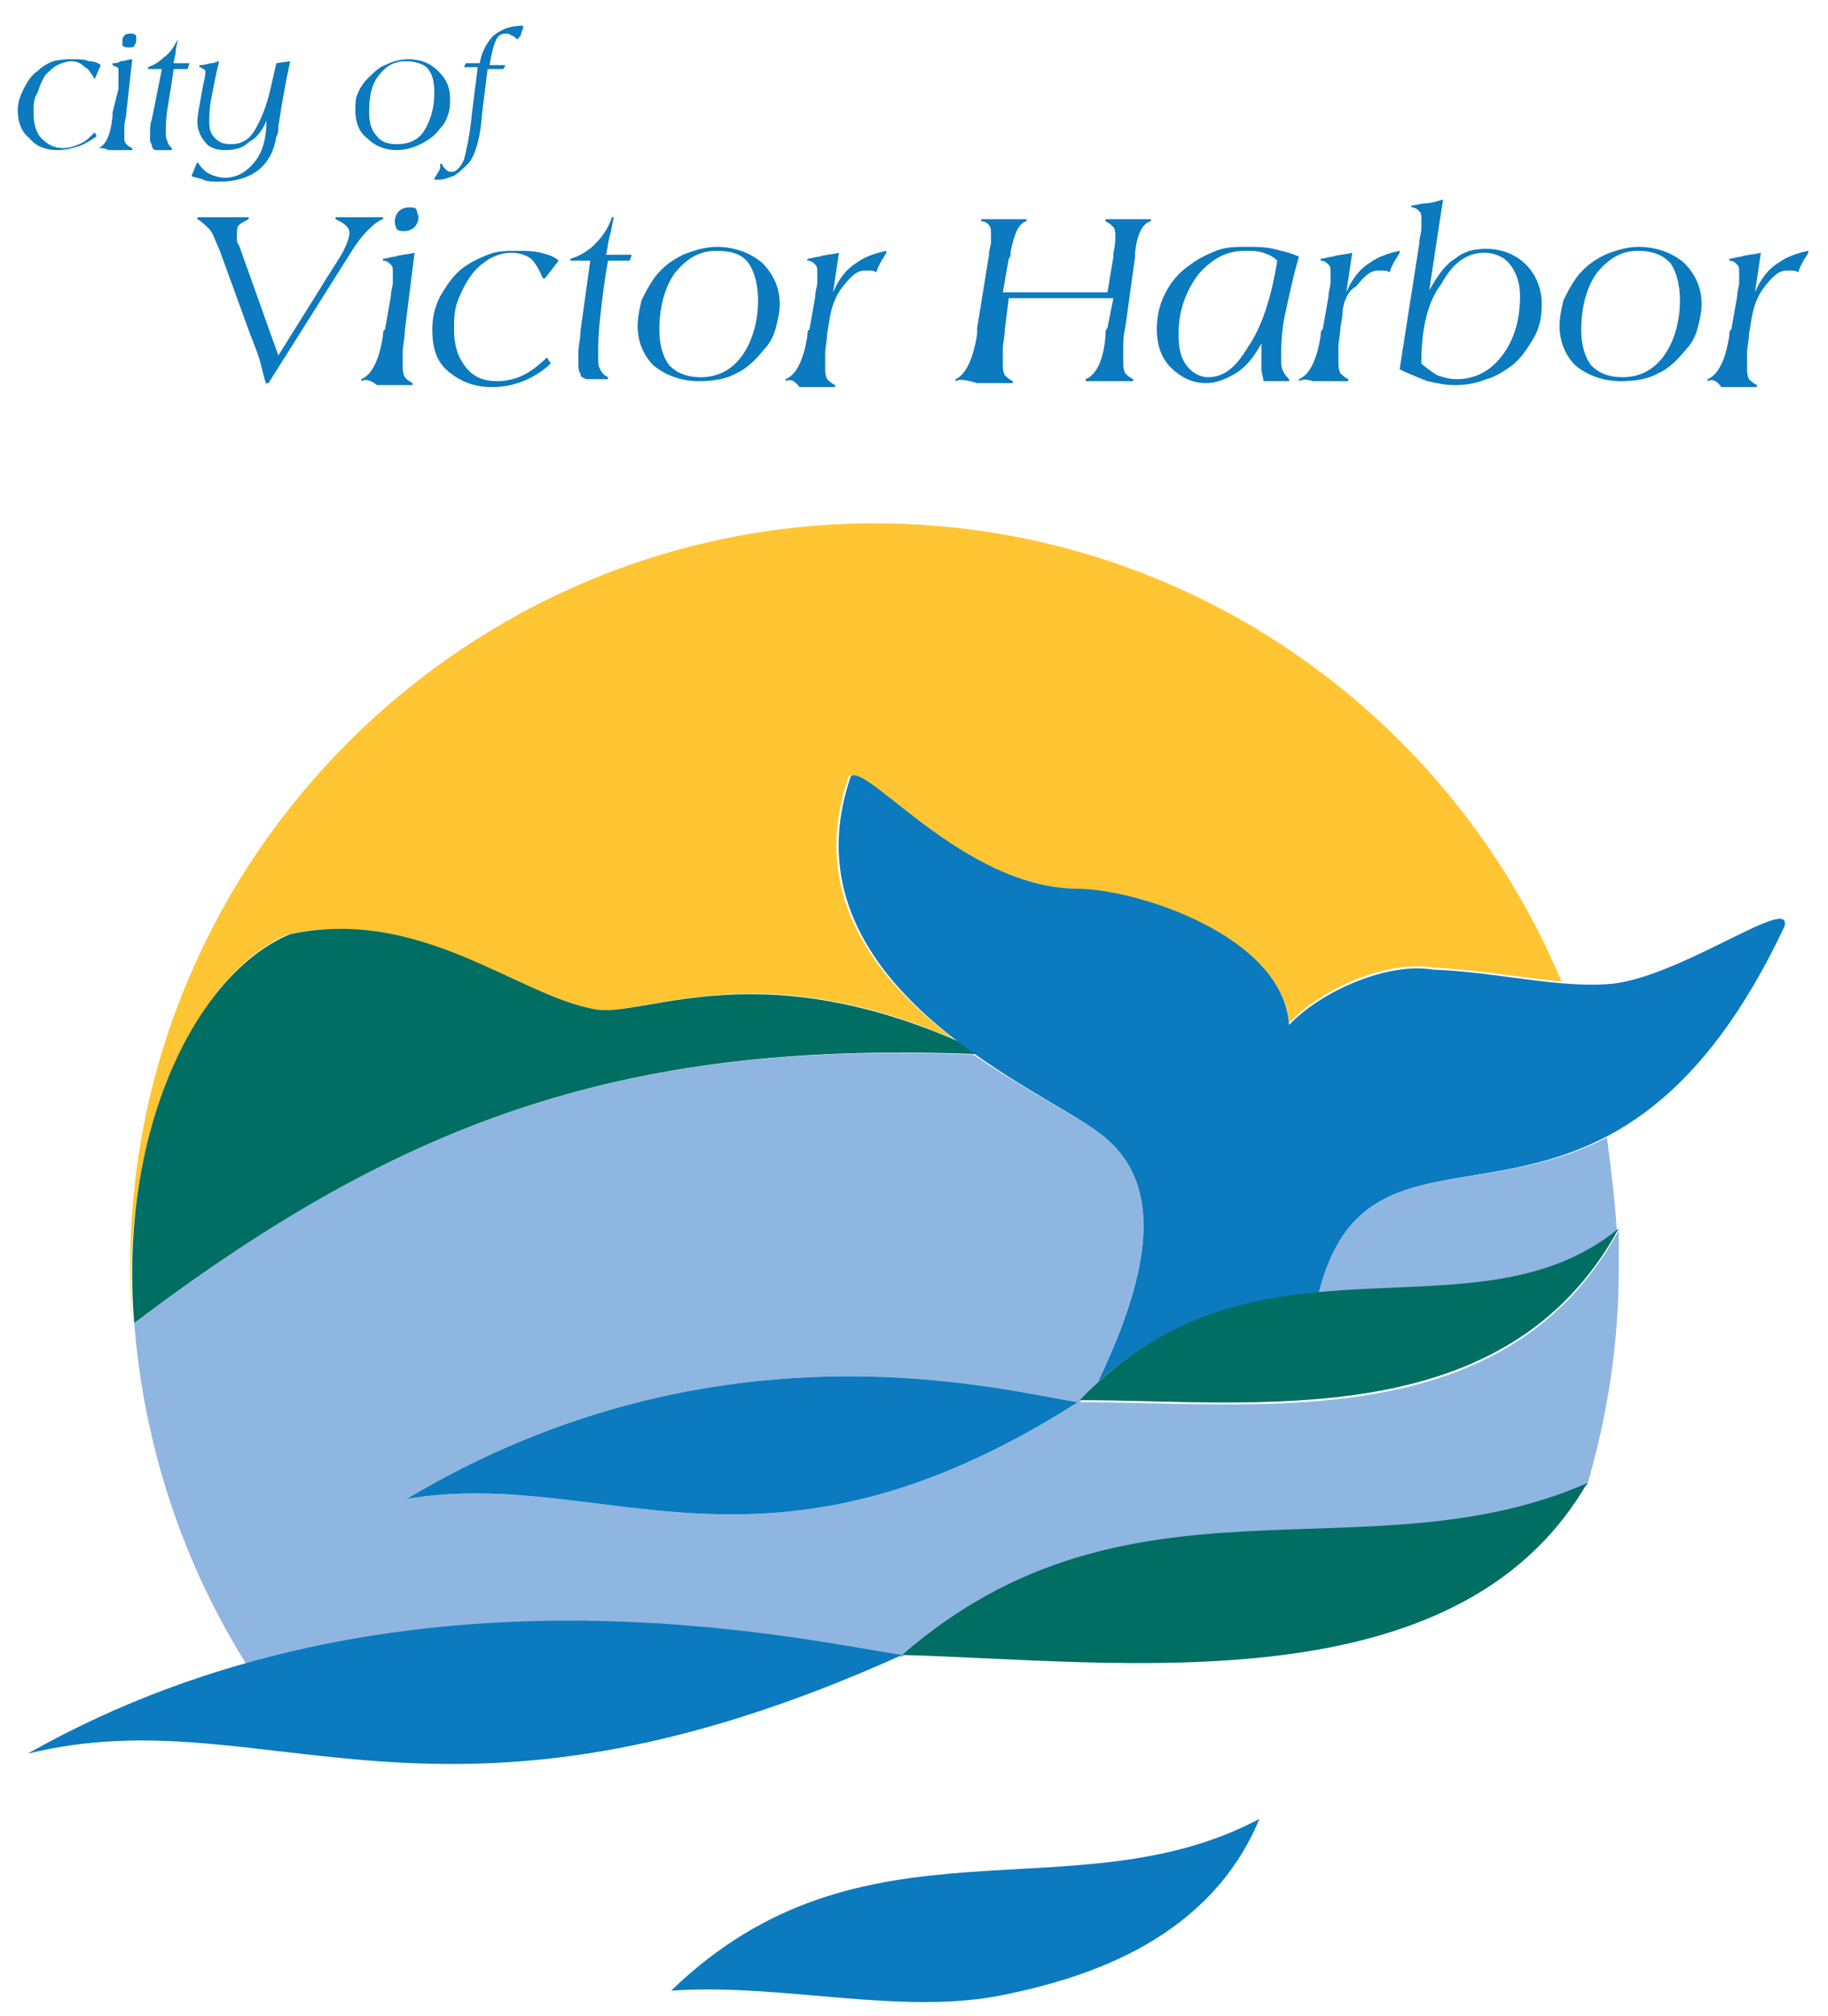 <svg xmlns="http://www.w3.org/2000/svg" xmlns:xlink="http://www.w3.org/1999/xlink" id="Layer_1" x="0px" y="0px" viewBox="0 0 92.6 102.1" style="enable-background:new 0 0 92.6 102.1;" xml:space="preserve">
<style type="text/css">
	.st0{fill:#0B7ABF;}
	.st1{fill-rule:evenodd;clip-rule:evenodd;fill:#FFC532;}
	.st2{fill-rule:evenodd;clip-rule:evenodd;fill:#006E63;}
	.st3{fill-rule:evenodd;clip-rule:evenodd;fill:#0B7ABF;}
	.st4{fill-rule:evenodd;clip-rule:evenodd;fill:#8FB6E0;}
</style>
<g>
	<path class="st0" d="M13.5,19.5c-0.1-0.3-0.2-0.7-0.3-1.1c-0.1-0.4-0.3-0.9-0.5-1.4l-1.6-4.4c-0.2-0.4-0.3-0.8-0.5-1   c-0.2-0.2-0.4-0.4-0.6-0.5l0-0.1c0.2,0,0.5,0,0.7,0c0.2,0,0.5,0,0.7,0c0.2,0,0.4,0,0.6,0c0.2,0,0.4,0,0.6,0l0,0.1   c-0.2,0.1-0.4,0.2-0.5,0.3c-0.1,0.1-0.1,0.3-0.1,0.4c0,0.1,0,0.2,0,0.3c0,0.1,0,0.2,0.1,0.3l2,5.6l2-3.2c0.6-1,1.1-1.7,1.3-2.1   c0.2-0.4,0.3-0.7,0.3-0.9c0-0.2-0.1-0.3-0.2-0.4c-0.1-0.1-0.3-0.2-0.5-0.3l0-0.1c0.2,0,0.4,0,0.6,0c0.2,0,0.4,0,0.6,0   c0.2,0,0.4,0,0.6,0c0.2,0,0.4,0,0.6,0l0,0.1c-0.3,0.1-0.5,0.3-0.8,0.6c-0.3,0.3-0.6,0.7-0.9,1.2l-4.1,6.5H13.5z"></path>
	<path class="st0" d="M21.2,11c0,0.2-0.1,0.4-0.2,0.5c-0.1,0.1-0.3,0.2-0.5,0.2c-0.2,0-0.3,0-0.4-0.1C20,11.4,20,11.3,20,11.2   c0-0.2,0.1-0.4,0.2-0.5c0.1-0.1,0.3-0.2,0.5-0.2c0.2,0,0.3,0,0.4,0.1C21.1,10.7,21.2,10.9,21.2,11 M18.3,19.3l0-0.1   c0.5-0.2,0.9-0.9,1.1-2.2c0-0.1,0-0.3,0.1-0.3l0.3-1.7c0-0.3,0.1-0.5,0.1-0.7c0-0.2,0-0.4,0-0.5c0-0.2,0-0.3-0.1-0.4   c-0.1-0.1-0.2-0.2-0.4-0.2l0-0.1c0.2,0,0.4-0.1,0.6-0.1c0.2-0.1,0.6-0.1,1-0.2l-0.5,4c0,0.4-0.1,0.7-0.1,1c0,0.3,0,0.5,0,0.7   c0,0.2,0,0.4,0.1,0.6c0.1,0.1,0.2,0.2,0.4,0.3l0,0.1c-0.2,0-0.4,0-0.6,0c-0.2,0-0.4,0-0.6,0c-0.2,0-0.4,0-0.6,0   C18.7,19.2,18.5,19.2,18.3,19.3"></path>
	<path class="st0" d="M27.6,14.1h-0.1c-0.2-0.5-0.4-0.8-0.6-1c-0.3-0.2-0.6-0.3-1-0.3c-0.4,0-0.7,0.1-1.1,0.3   c-0.3,0.2-0.6,0.4-0.9,0.8c-0.3,0.4-0.5,0.8-0.7,1.3c-0.2,0.5-0.2,1-0.2,1.5c0,0.8,0.2,1.4,0.6,1.9c0.4,0.5,0.9,0.7,1.6,0.7   c0.4,0,0.9-0.1,1.3-0.3c0.4-0.2,0.8-0.5,1.2-0.9l0.2,0.3c-0.4,0.4-0.9,0.7-1.4,0.9c-0.5,0.2-1,0.3-1.6,0.3c-0.9,0-1.6-0.3-2.2-0.8   c-0.6-0.5-0.8-1.2-0.8-2.1c0-0.6,0.1-1.1,0.4-1.7c0.3-0.5,0.6-1,1.1-1.4c0.4-0.3,0.8-0.5,1.3-0.7c0.5-0.2,1-0.2,1.5-0.2   c0.4,0,0.8,0,1.2,0.1c0.4,0.1,0.7,0.2,0.9,0.4L27.6,14.1z"></path>
	<path class="st0" d="M29.9,13.2h-1l0-0.1c0.4-0.1,0.9-0.4,1.2-0.7c0.4-0.4,0.7-0.8,0.9-1.4h0.1c-0.1,0.3-0.1,0.6-0.2,0.9   c-0.1,0.3-0.1,0.6-0.2,1H32l-0.1,0.3h-1.1c-0.2,1.1-0.3,2-0.4,2.9c-0.1,0.9-0.1,1.5-0.1,1.9c0,0.3,0,0.5,0.1,0.7   c0.1,0.2,0.2,0.3,0.4,0.4l0,0.1c-0.2,0-0.3,0-0.4,0s-0.2,0-0.2,0c0,0-0.1,0-0.2,0c-0.1,0-0.1,0-0.3,0c-0.2-0.1-0.3-0.1-0.3-0.3   c-0.1-0.1-0.1-0.3-0.1-0.5c0-0.1,0-0.3,0-0.6c0-0.3,0.1-0.6,0.1-1L29.9,13.2z"></path>
	<path class="st0" d="M32.3,16.5c0-0.4,0.1-0.9,0.2-1.3c0.2-0.4,0.4-0.8,0.7-1.2c0.4-0.5,0.8-0.8,1.4-1.1c0.5-0.2,1.1-0.4,1.7-0.4   c0.9,0,1.7,0.3,2.3,0.8c0.6,0.6,0.9,1.3,0.9,2.1c0,0.4-0.1,0.8-0.2,1.2c-0.1,0.4-0.3,0.8-0.6,1.1c-0.4,0.5-0.9,1-1.4,1.2   c-0.5,0.3-1.2,0.4-1.9,0.4c-0.9,0-1.7-0.3-2.3-0.8C32.6,18,32.3,17.3,32.3,16.5 M36.3,12.7c-0.9,0-1.5,0.4-2.1,1.1   c-0.5,0.7-0.8,1.7-0.8,2.9c0,0.8,0.2,1.4,0.5,1.8c0.4,0.4,0.9,0.6,1.6,0.6c0.9,0,1.6-0.4,2.1-1.1c0.5-0.7,0.8-1.7,0.8-2.8   c0-0.8-0.2-1.5-0.5-1.9C37.6,12.9,37.1,12.7,36.3,12.7"></path>
	<path class="st0" d="M39.8,19.3l0-0.1c0.5-0.2,0.9-0.9,1.1-2.2c0-0.1,0-0.3,0.1-0.3l0.3-1.7c0-0.3,0.1-0.5,0.1-0.7   c0-0.2,0-0.4,0-0.5c0-0.2,0-0.3-0.1-0.4c-0.1-0.1-0.2-0.2-0.4-0.2l0-0.1c0.2,0,0.4-0.1,0.6-0.1c0.2-0.1,0.6-0.1,1-0.2l-0.3,2   c0.3-0.7,0.7-1.2,1.2-1.5c0.4-0.3,1-0.5,1.5-0.6l0,0.1c-0.1,0.2-0.2,0.3-0.3,0.5c-0.1,0.2-0.2,0.4-0.2,0.5   c-0.1-0.1-0.3-0.1-0.3-0.1c-0.1,0-0.2,0-0.3,0c-0.4,0-0.7,0.3-1.1,0.8c-0.4,0.5-0.6,1.1-0.7,1.8l-0.1,0.6c0,0.3-0.1,0.7-0.1,1   c0,0.3,0,0.5,0,0.7c0,0.2,0,0.4,0.1,0.6c0.1,0.1,0.2,0.2,0.4,0.3l0,0.1c-0.2,0-0.4,0-0.6,0c-0.2,0-0.4,0-0.6,0c-0.2,0-0.4,0-0.6,0   C40.2,19.2,40,19.2,39.8,19.3"></path>
	<path class="st0" d="M48.4,19.3l0-0.1c0.5-0.2,0.9-1,1.1-2.3c0-0.1,0-0.2,0-0.3l0.6-3.7c0-0.3,0.1-0.5,0.1-0.6c0-0.1,0-0.3,0-0.4   c0-0.2,0-0.4-0.1-0.5c-0.1-0.1-0.2-0.2-0.4-0.2l0-0.1c0.1,0,0.2,0,0.4,0c0.3,0,0.6,0,0.7,0c0.1,0,0.4,0,0.8,0c0.2,0,0.3,0,0.4,0   l0,0.1c-0.4,0.1-0.6,0.6-0.8,1.5c0,0.2,0,0.3-0.1,0.4l-0.3,1.7c0.2,0,0.4,0,0.5,0c0.2,0,0.4,0,0.6,0h3.1c0.2,0,0.4,0,0.6,0   c0.2,0,0.4,0,0.5,0l0.3-1.8c0,0,0-0.1,0-0.2c0.1-0.4,0.1-0.7,0.1-0.8c0-0.2,0-0.4-0.1-0.5c-0.1-0.1-0.2-0.2-0.4-0.3l0-0.1   c0.1,0,0.2,0,0.4,0c0.4,0,0.6,0,0.7,0c0.1,0,0.4,0,0.8,0c0.2,0,0.3,0,0.4,0l0,0.1c-0.4,0.1-0.7,0.6-0.8,1.6c0,0.1,0,0.2,0,0.2   L57,16.6c-0.1,0.4-0.1,0.7-0.1,1c0,0.3,0,0.5,0,0.7c0,0.2,0,0.4,0.1,0.6c0.1,0.1,0.2,0.2,0.4,0.3l0,0.1c-0.2,0-0.4,0-0.6,0   c-0.2,0-0.4,0-0.6,0c-0.2,0-0.4,0-0.6,0c-0.2,0-0.4,0-0.6,0l0-0.1c0.5-0.2,0.9-0.9,1-2.2c0-0.2,0-0.3,0.1-0.4l0.3-1.5   c-0.1,0-0.3,0-0.4,0c-0.2,0-0.4,0-0.7,0h-3.1c-0.3,0-0.5,0-0.7,0c-0.2,0-0.3,0-0.4,0l-0.2,1.6c0,0.3-0.1,0.7-0.1,1   c0,0.3,0,0.5,0,0.7c0,0.2,0,0.4,0.1,0.6c0.1,0.1,0.2,0.2,0.4,0.3l0,0.1c-0.2,0-0.4,0-0.6,0c-0.2,0-0.4,0-0.6,0c-0.2,0-0.4,0-0.6,0   C48.8,19.2,48.6,19.2,48.4,19.3"></path>
	<path class="st0" d="M65.8,13c-0.3,1-0.5,2-0.7,2.9c-0.2,0.9-0.2,1.7-0.2,2.2c0,0.3,0,0.5,0.1,0.7c0.1,0.2,0.2,0.3,0.3,0.4l0,0.1   c-0.1,0-0.2,0-0.3,0c-0.1,0-0.3,0-0.5,0H64c0-0.2-0.1-0.4-0.1-0.6c0-0.2,0-0.4,0-0.6c0-0.2,0-0.3,0-0.4c0-0.1,0-0.2,0-0.3   c-0.4,0.7-0.8,1.2-1.3,1.5c-0.5,0.3-1,0.5-1.5,0.5c-0.7,0-1.3-0.3-1.8-0.8c-0.5-0.5-0.7-1.2-0.7-1.9c0-0.6,0.1-1.2,0.4-1.8   c0.3-0.6,0.7-1.1,1.3-1.5c0.4-0.3,0.8-0.5,1.3-0.7c0.5-0.2,1-0.2,1.6-0.2c0.4,0,0.9,0,1.3,0.1C64.9,12.7,65.4,12.8,65.8,13    M64.7,13.2c-0.2-0.2-0.4-0.3-0.7-0.4c-0.3-0.1-0.6-0.1-0.9-0.1c-1,0-1.7,0.4-2.4,1.2c-0.6,0.8-1,1.8-1,3c0,0.7,0.1,1.2,0.4,1.6   c0.3,0.4,0.7,0.6,1.1,0.6c0.8,0,1.4-0.5,2-1.5C63.9,16.6,64.4,15.1,64.7,13.2"></path>
	<path class="st0" d="M65.8,19.3l0-0.1c0.5-0.2,0.9-0.9,1.1-2.2c0-0.1,0-0.3,0.1-0.3l0.3-1.7c0-0.3,0.1-0.5,0.1-0.7   c0-0.2,0-0.4,0-0.5c0-0.2,0-0.3-0.1-0.4c-0.1-0.1-0.2-0.2-0.4-0.2l0-0.1c0.2,0,0.4-0.1,0.6-0.1c0.2-0.1,0.6-0.1,1-0.2l-0.3,2   c0.3-0.7,0.7-1.2,1.2-1.5c0.4-0.3,1-0.5,1.5-0.6l0,0.1c-0.1,0.2-0.2,0.3-0.3,0.5c-0.1,0.2-0.2,0.4-0.2,0.5   c-0.1-0.1-0.3-0.1-0.3-0.1c-0.1,0-0.2,0-0.3,0c-0.4,0-0.7,0.3-1.1,0.8C68.3,14.7,68,15.3,68,16l-0.1,0.6c0,0.3-0.1,0.7-0.1,1   c0,0.3,0,0.5,0,0.7c0,0.2,0,0.4,0.1,0.6c0.1,0.1,0.2,0.2,0.4,0.3l0,0.1c-0.2,0-0.4,0-0.6,0c-0.2,0-0.4,0-0.6,0c-0.2,0-0.4,0-0.6,0   C66.2,19.2,66,19.2,65.8,19.3"></path>
	<path class="st0" d="M70.9,18.7l1-6.4c0-0.3,0.1-0.5,0.1-0.7c0-0.2,0-0.4,0-0.5c0-0.2,0-0.3-0.1-0.4c-0.1-0.1-0.2-0.2-0.4-0.2   l0-0.1c0.2,0,0.5-0.1,0.7-0.1s0.6-0.1,0.9-0.2l-0.7,4.6c0.4-0.7,0.8-1.3,1.3-1.6c0.5-0.4,1-0.5,1.6-0.5c0.8,0,1.5,0.3,2,0.8   c0.5,0.5,0.8,1.2,0.8,2c0,0.6-0.1,1.2-0.4,1.7c-0.3,0.5-0.6,1-1.1,1.4c-0.4,0.3-0.9,0.6-1.3,0.7c-0.5,0.2-1,0.3-1.6,0.3   c-0.5,0-0.9-0.1-1.4-0.2C71.8,19.1,71.3,18.9,70.9,18.7 M72,18.4c0.2,0.2,0.5,0.4,0.8,0.6c0.3,0.1,0.6,0.2,1,0.2   c0.9,0,1.7-0.4,2.3-1.2c0.6-0.8,0.9-1.8,0.9-3c0-0.7-0.2-1.2-0.5-1.6c-0.3-0.4-0.8-0.6-1.3-0.6c-0.9,0-1.6,0.5-2.2,1.6   C72.3,15.3,72,16.7,72,18.4"></path>
	<path class="st0" d="M79,16.5c0-0.4,0.1-0.9,0.2-1.3c0.2-0.4,0.4-0.8,0.7-1.2c0.4-0.5,0.8-0.8,1.4-1.1c0.5-0.2,1.1-0.4,1.7-0.4   c0.9,0,1.7,0.3,2.3,0.8c0.6,0.6,0.9,1.3,0.9,2.1c0,0.4-0.1,0.8-0.2,1.2c-0.1,0.4-0.3,0.8-0.6,1.1c-0.4,0.5-0.9,1-1.4,1.2   c-0.5,0.3-1.2,0.4-1.9,0.4c-0.9,0-1.7-0.3-2.3-0.8C79.3,18,79,17.3,79,16.5 M83,12.7c-0.9,0-1.5,0.4-2.1,1.1   c-0.5,0.7-0.8,1.7-0.8,2.9c0,0.8,0.2,1.4,0.5,1.8c0.4,0.4,0.9,0.6,1.6,0.6c0.9,0,1.6-0.4,2.1-1.1c0.5-0.7,0.8-1.7,0.8-2.8   c0-0.8-0.2-1.5-0.5-1.9C84.2,12.9,83.7,12.7,83,12.7"></path>
	<path class="st0" d="M86.5,19.3l0-0.1c0.5-0.2,0.9-0.9,1.1-2.2c0-0.1,0-0.3,0.1-0.3l0.3-1.7c0-0.3,0.1-0.5,0.1-0.7   c0-0.2,0-0.4,0-0.5c0-0.2,0-0.3-0.1-0.4c-0.1-0.1-0.2-0.2-0.4-0.2l0-0.1c0.2,0,0.4-0.1,0.6-0.1c0.2-0.1,0.6-0.1,1-0.2l-0.3,2   c0.3-0.7,0.7-1.2,1.2-1.5c0.4-0.3,1-0.5,1.5-0.6l0,0.1c-0.1,0.2-0.2,0.3-0.3,0.5c-0.1,0.2-0.2,0.4-0.2,0.5   c-0.1-0.1-0.3-0.1-0.3-0.1c-0.1,0-0.2,0-0.3,0c-0.4,0-0.7,0.3-1.1,0.8c-0.4,0.5-0.6,1.1-0.7,1.8l-0.1,0.6c0,0.3-0.1,0.7-0.1,1   c0,0.3,0,0.5,0,0.7c0,0.2,0,0.4,0.1,0.6c0.1,0.1,0.2,0.2,0.4,0.3l0,0.1c-0.2,0-0.4,0-0.6,0c-0.2,0-0.4,0-0.6,0c-0.2,0-0.4,0-0.6,0   C86.9,19.2,86.7,19.2,86.5,19.3"></path>
	<path class="st0" d="M4.8,4L4.8,4C4.6,3.7,4.5,3.5,4.3,3.4C4.1,3.2,3.9,3.1,3.6,3.1c-0.2,0-0.5,0.1-0.7,0.2   C2.7,3.4,2.5,3.6,2.3,3.8C2.1,4.1,2,4.4,1.9,4.7C1.7,5,1.7,5.3,1.7,5.7c0,0.5,0.1,1,0.4,1.3c0.3,0.3,0.6,0.5,1.1,0.5   c0.3,0,0.6-0.1,0.8-0.2c0.3-0.1,0.5-0.3,0.8-0.6l0.1,0.2C4.6,7.1,4.3,7.3,4,7.4C3.7,7.5,3.3,7.6,2.9,7.6C2.3,7.6,1.8,7.4,1.5,7   C1.1,6.7,0.9,6.2,0.9,5.6c0-0.4,0.1-0.7,0.3-1.1c0.2-0.4,0.4-0.7,0.7-0.9c0.2-0.2,0.5-0.4,0.8-0.5C3.1,3,3.4,3,3.7,3   C4,3,4.3,3,4.5,3.1C4.8,3.1,5,3.2,5.1,3.3L4.8,4z"></path>
	<path class="st0" d="M6.9,2c0,0.1,0,0.2-0.1,0.3C6.8,2.4,6.7,2.4,6.5,2.4c-0.1,0-0.2,0-0.3-0.1C6.2,2.3,6.2,2.2,6.2,2.1   c0-0.1,0-0.2,0.1-0.3c0.1-0.1,0.2-0.1,0.3-0.1c0.1,0,0.2,0,0.3,0.1C6.9,1.8,6.9,1.9,6.9,2 M5,7.5L5,7.5c0.4-0.2,0.6-0.7,0.7-1.6   c0-0.1,0-0.2,0-0.2L6,4.5C6,4.4,6,4.2,6,4.1c0-0.1,0-0.2,0-0.3C6,3.6,6,3.6,6,3.5c0-0.1-0.1-0.1-0.3-0.2l0-0.1c0.1,0,0.3,0,0.4-0.1   c0.2,0,0.4-0.1,0.6-0.1L6.4,5.7c0,0.2-0.1,0.5-0.1,0.7c0,0.2,0,0.4,0,0.5c0,0.2,0,0.3,0.1,0.4c0.1,0.1,0.1,0.1,0.3,0.2l0,0.1   c-0.1,0-0.3,0-0.4,0c-0.1,0-0.3,0-0.4,0c-0.1,0-0.2,0-0.4,0C5.3,7.5,5.2,7.5,5,7.5"></path>
	<path class="st0" d="M8.2,3.5H7.5l0-0.1c0.3-0.1,0.6-0.3,0.8-0.5C8.6,2.7,8.8,2.4,9,2H9C9,2.2,8.9,2.4,8.9,2.6   c0,0.2-0.1,0.4-0.1,0.6h0.8L9.5,3.5H8.8C8.7,4.2,8.6,4.8,8.5,5.4C8.4,6,8.4,6.4,8.4,6.7c0,0.2,0,0.3,0.1,0.5c0,0.1,0.1,0.2,0.2,0.3   l0,0.1c-0.1,0-0.2,0-0.3,0c-0.1,0-0.1,0-0.2,0c0,0-0.1,0-0.1,0c0,0-0.1,0-0.2,0c-0.1,0-0.2-0.1-0.2-0.2c0-0.1-0.1-0.2-0.1-0.3   c0-0.1,0-0.2,0-0.4c0-0.2,0-0.4,0.1-0.7L8.2,3.5z"></path>
	<path class="st0" d="M14,3.2l0.7-0.1c-0.2,0.9-0.4,2-0.6,3.3c0,0.2,0,0.4-0.1,0.5c-0.1,0.7-0.4,1.3-0.9,1.7c-0.5,0.4-1.2,0.6-2,0.6   c-0.3,0-0.6,0-0.8-0.1C10.1,9,9.8,9,9.7,8.9C9.8,8.7,9.9,8.4,10,8.2c0,0,0,0,0,0c0.2,0.3,0.4,0.5,0.6,0.6c0.2,0.1,0.5,0.2,0.8,0.2   c0.6,0,1.1-0.3,1.5-0.8c0.4-0.5,0.6-1.2,0.6-2.1c-0.2,0.5-0.5,0.9-0.9,1.1c-0.3,0.3-0.7,0.4-1.2,0.4c-0.4,0-0.8-0.1-1-0.4   c-0.2-0.2-0.4-0.6-0.4-1c0-0.4,0.1-0.8,0.2-1.4c0.1-0.6,0.2-0.9,0.2-1.1c0-0.1,0-0.2-0.1-0.2c0,0-0.1-0.1-0.2-0.1l0-0.1   c0.3,0,0.5-0.1,0.6-0.1c0.2,0,0.3-0.1,0.4-0.1c-0.2,0.8-0.3,1.4-0.4,1.9c-0.1,0.5-0.1,0.9-0.1,1.2c0,0.4,0.1,0.6,0.3,0.8   c0.2,0.2,0.4,0.3,0.8,0.3c0.5,0,0.9-0.2,1.2-0.7c0.3-0.5,0.6-1.2,0.8-2.1L14,3.2z"></path>
	<path class="st0" d="M18,5.6C18,5.3,18,5,18.1,4.8c0.1-0.3,0.3-0.6,0.5-0.8c0.3-0.3,0.6-0.6,0.9-0.7C19.9,3.1,20.3,3,20.7,3   c0.6,0,1.1,0.2,1.5,0.6c0.4,0.4,0.6,0.8,0.6,1.4c0,0.3,0,0.5-0.1,0.8c-0.1,0.3-0.2,0.5-0.4,0.7c-0.3,0.4-0.6,0.6-1,0.8   c-0.4,0.2-0.8,0.3-1.2,0.3c-0.6,0-1.1-0.2-1.5-0.6C18.2,6.7,18,6.2,18,5.6 M20.6,3.1c-0.6,0-1,0.2-1.4,0.7   c-0.4,0.5-0.5,1.1-0.5,1.9c0,0.5,0.1,0.9,0.4,1.2c0.2,0.3,0.6,0.4,1,0.4c0.6,0,1.1-0.2,1.4-0.7s0.5-1.1,0.5-1.9   c0-0.6-0.1-1-0.4-1.3C21.5,3.3,21.1,3.1,20.6,3.1"></path>
	<path class="st0" d="M22,9.1C22,9,22.1,8.9,22.2,8.7c0.1-0.1,0.1-0.2,0.1-0.4h0.1c0,0.1,0.1,0.2,0.2,0.3c0.1,0.1,0.2,0.1,0.3,0.1   c0.2,0,0.4-0.2,0.6-0.6c0.1-0.4,0.3-1.2,0.4-2.3l0.3-2.4h-0.7l0.1-0.2h0.7c0.1-0.6,0.4-1.1,0.7-1.4c0.4-0.3,0.8-0.5,1.5-0.5v0.1   c0,0.1-0.1,0.2-0.1,0.3c0,0.1-0.1,0.2-0.2,0.3c-0.1-0.1-0.2-0.2-0.3-0.2c-0.1-0.1-0.2-0.1-0.3-0.1c-0.2,0-0.4,0.1-0.5,0.4   c-0.1,0.2-0.2,0.6-0.3,1.2h0.8l-0.1,0.2h-0.8l-0.3,2.4c0,0,0,0.1,0,0.1c-0.1,1.2-0.4,2-0.7,2.3c-0.2,0.2-0.4,0.4-0.7,0.6   c-0.3,0.1-0.5,0.2-0.8,0.2c0,0-0.1,0-0.1,0C22.1,9.1,22.1,9.1,22,9.1"></path>
	<path class="st1" d="M79.1,49.7c-5.7-13.6-19.1-23.2-34.8-23.2c-20.7,0-37.7,16.9-37.7,37.6c0,0.9,0,1.9,0.1,2.8   c-0.6-9.5,3.2-17.6,7.9-19.6c6.6-1.4,11.5,3.1,15.4,3.8c2.5,0.5,8.1-2.9,18.3,1.5c-3.9-3-7.4-7.3-5.3-13.3   c0.9-0.6,5.7,5.5,11.4,5.7c3,0.1,10.5,2.4,10.9,6.8c1.6-1.7,4.9-3.2,7.3-2.8C74.8,49.1,77,49.5,79.1,49.7"></path>
	<path class="st2" d="M30.1,51.1c2.6,0.5,8.6-3.2,19.9,2.3C32,52.6,20.7,56.5,6.8,67C6,57.3,9.9,49.3,14.7,47.3   C21.3,45.9,26.2,50.4,30.1,51.1"></path>
	<path class="st3" d="M66.8,65.5c2.8-11.2,14.5,0.7,23.6-18.6c0.4-1.6-5,2.4-8.6,2.9c-2.7,0.3-6-0.6-9.2-0.7   c-2.3-0.4-5.7,1.1-7.3,2.8C65,47.4,57.6,45,54.5,45c-5.7-0.1-10.5-6.3-11.4-5.7c-3.4,9.9,8.2,15.2,11.9,17.6   c2.5,1.6,4.8,4.4,0.6,13.1C59.1,66.8,63,65.8,66.8,65.5"></path>
	<path class="st4" d="M66.8,65.5c5.5-0.5,10.9,0.2,15.1-3.2c-0.1-1.6-0.3-3.2-0.5-4.7C74.8,61,68.7,57.8,66.8,65.5 M54.6,71   c-3.5-0.5-18.1-4.6-34,4.9C30.6,74.2,38.6,81.2,54.6,71 M55.6,70c4.2-8.7,1.9-11.6-0.6-13.1c-1.3-0.8-3.5-2-5.7-3.5   C31.8,52.7,20.5,56.6,6.8,67c0.5,6.3,2.5,12.2,5.7,17.3c15.1-4.2,29.3-1,33.2-0.4c11.5-10,23.5-3.8,34.7-8.7   c1-3.4,1.6-7.1,1.6-10.9c0-0.7,0-1.3,0-2c-5.7,10.5-18.3,8.7-27.3,8.7C55,70.6,55.3,70.3,55.6,70"></path>
	<path class="st2" d="M54.7,70.9c8.9-9.4,20-2.7,27.3-8.7C76.3,72.7,63.6,70.9,54.7,70.9"></path>
	<path class="st3" d="M54.6,71c-3.5-0.5-18.1-4.6-34,4.9C30.6,74.2,38.6,81.2,54.6,71"></path>
	<path class="st2" d="M45.7,83.8c11.5-10,23.5-3.8,34.7-8.7C73.8,86.5,56.7,84.1,45.7,83.8"></path>
	<path class="st3" d="M34,100.8c9.7-9.4,20.4-3.7,29.8-8.7c-2.5,6-8.5,8-12.9,8.9C45.7,102.1,39.6,100.4,34,100.8"></path>
	<path class="st3" d="M45.7,83.8c-4.9-0.7-25.6-5.6-44.3,5C13.6,85.8,22,94.5,45.7,83.8"></path>
</g>
</svg>